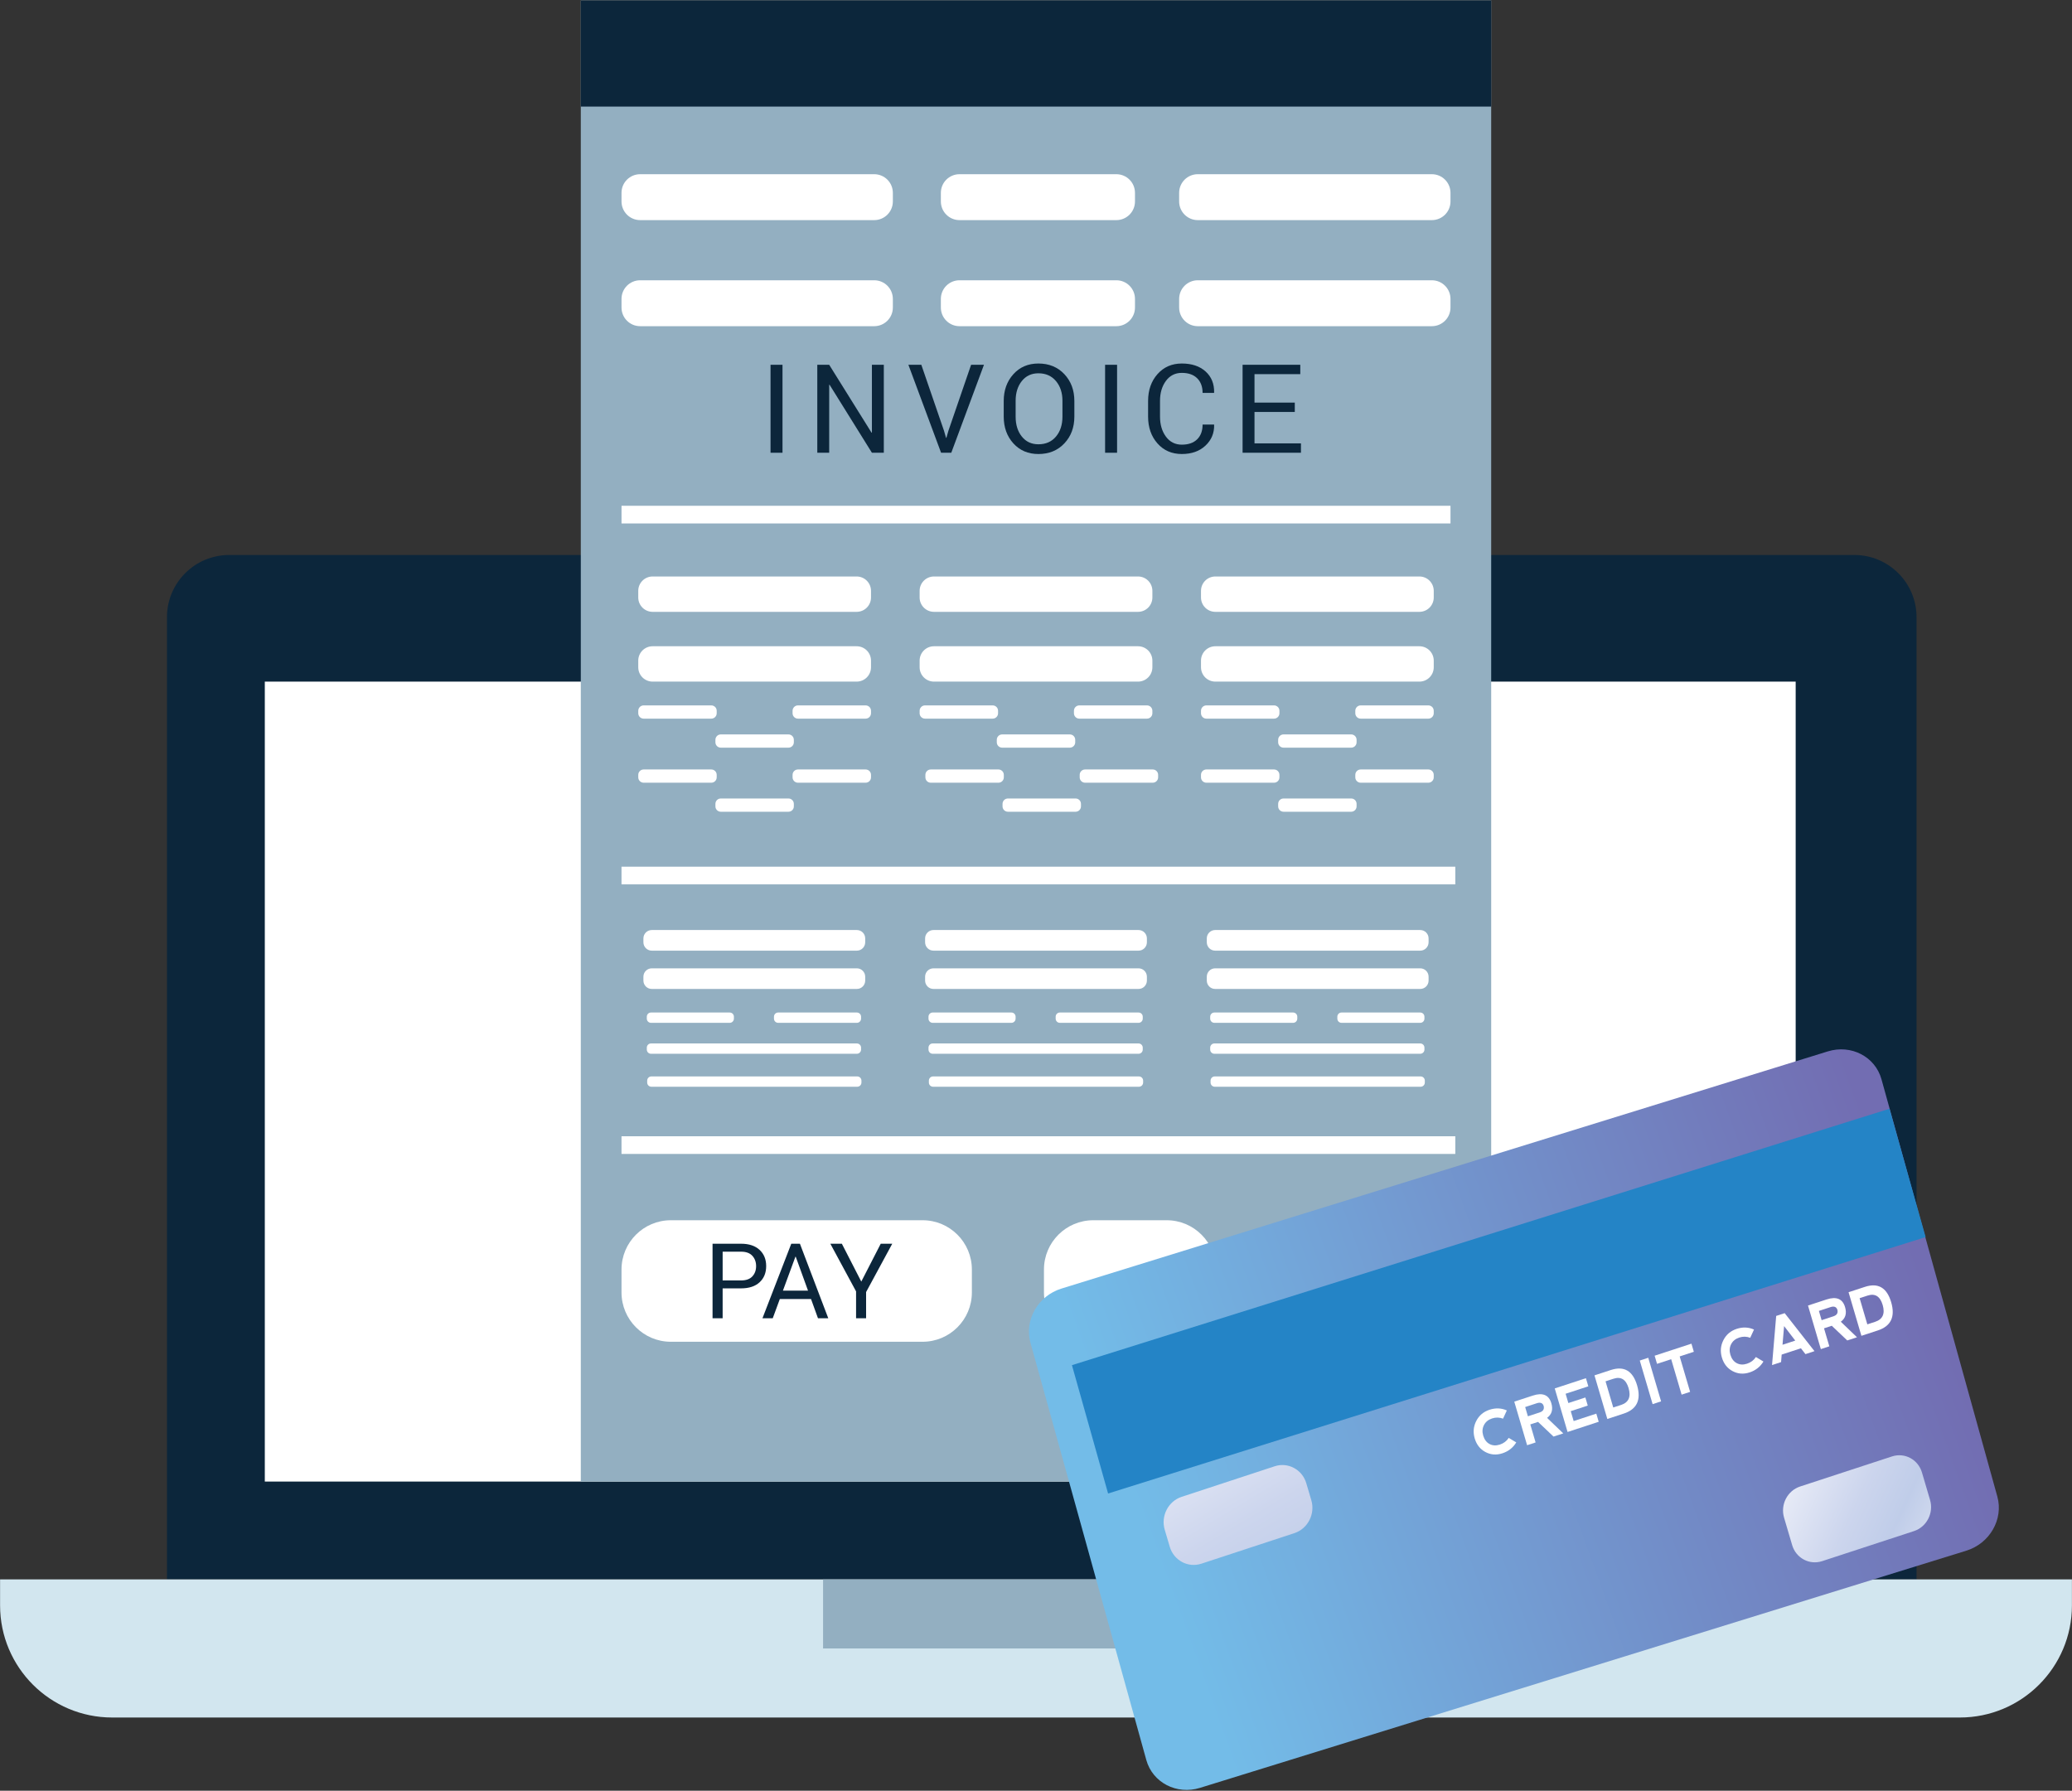 <?xml version="1.0" encoding="UTF-8"?>
<svg width="2166px" height="1872px" viewBox="0 0 2166 1872" version="1.1" xmlns="http://www.w3.org/2000/svg" xmlns:xlink="http://www.w3.org/1999/xlink">
    <rect x="0" y="0" width="2166" height="1872" fill="#333333" stroke="none"/>
    <!-- Generator: Sketch 43.2 (39069) - http://www.bohemiancoding.com/sketch -->
    <title>invoice</title>
    <desc>Created with Sketch.</desc>
    <defs>
        <linearGradient x1="26.235%" y1="10.931%" x2="73.764%" y2="89.068%" id="linearGradient-1">
            <stop stop-color="#5F3B97" offset="0%"></stop>
            <stop stop-color="#2D4E9F" offset="100%"></stop>
        </linearGradient>
        <linearGradient x1="30.051%" y1="11.048%" x2="70.019%" y2="89.089%" id="linearGradient-2">
            <stop stop-color="#73BCE8" offset="5.68%"></stop>
            <stop stop-color="#726DB2" offset="100%"></stop>
        </linearGradient>
        <linearGradient x1="50.275%" y1="-14.16%" x2="49.539%" y2="158.984%" id="linearGradient-3">
            <stop stop-color="#F1F3FA" offset="0%"></stop>
            <stop stop-color="#EBEEF8" offset="4.98%"></stop>
            <stop stop-color="#CCD5ED" offset="36.07%"></stop>
            <stop stop-color="#C0CDE9" offset="53.51%"></stop>
            <stop stop-color="#E3E7F4" offset="82.16%"></stop>
            <stop stop-color="#F3F5F9" offset="100%"></stop>
        </linearGradient>
        <linearGradient x1="97.784%" y1="-39.876%" x2="-44.513%" y2="227.754%" id="linearGradient-4">
            <stop stop-color="#F1F3FA" offset="0%"></stop>
            <stop stop-color="#EBEEF8" offset="4.98%"></stop>
            <stop stop-color="#CCD5ED" offset="36.07%"></stop>
            <stop stop-color="#C0CDE9" offset="53.51%"></stop>
            <stop stop-color="#E3E7F4" offset="82.16%"></stop>
            <stop stop-color="#F3F5F9" offset="100%"></stop>
        </linearGradient>
        <linearGradient x1="11.722%" y1="3.356%" x2="88.279%" y2="96.645%" id="linearGradient-5">
            <stop stop-color="#5F3B97" offset="0%"></stop>
            <stop stop-color="#2D4E9F" offset="100%"></stop>
        </linearGradient>
        <linearGradient x1="6.624%" y1="61.998%" x2="93.517%" y2="37.99%" id="linearGradient-6">
            <stop stop-color="#73BCE8" offset="5.68%"></stop>
            <stop stop-color="#726DB2" offset="100%"></stop>
        </linearGradient>
        <linearGradient x1="-10.902%" y1="29.607%" x2="153.459%" y2="84.723%" id="linearGradient-7">
            <stop stop-color="#F1F3FA" offset="0%"></stop>
            <stop stop-color="#EBEEF8" offset="4.98%"></stop>
            <stop stop-color="#CCD5ED" offset="36.07%"></stop>
            <stop stop-color="#C0CDE9" offset="53.51%"></stop>
            <stop stop-color="#E3E7F4" offset="82.16%"></stop>
            <stop stop-color="#F3F5F9" offset="100%"></stop>
        </linearGradient>
        <linearGradient x1="-24.895%" y1="-35.927%" x2="198.252%" y2="220.074%" id="linearGradient-8">
            <stop stop-color="#F1F3FA" offset="0%"></stop>
            <stop stop-color="#EBEEF8" offset="4.98%"></stop>
            <stop stop-color="#CCD5ED" offset="36.07%"></stop>
            <stop stop-color="#C0CDE9" offset="53.51%"></stop>
            <stop stop-color="#E3E7F4" offset="82.16%"></stop>
            <stop stop-color="#F3F5F9" offset="100%"></stop>
        </linearGradient>
        <linearGradient x1="1.786%" y1="81.802%" x2="98.198%" y2="18.175%" id="linearGradient-9">
            <stop stop-color="#2484C6" offset="0%"></stop>
            <stop stop-color="#2484C6" offset="100%"></stop>
        </linearGradient>
    </defs>
    <g id="Page-1" stroke="none" stroke-width="1" fill="none" fill-rule="evenodd">
        <g id="invoice" fill-rule="nonzero">
            <path d="M1356.44,1733.12 L923.36,1012.35 C910.07,990.23 918.09,962.02 941.28,949.34 L1371.59,714.06 C1394.78,701.38 1424.36,709.03 1437.65,731.16 L1870.73,1451.93 C1884.02,1474.05 1876,1502.26 1852.81,1514.94 L1422.5,1750.22 C1399.31,1762.89 1369.73,1755.24 1356.44,1733.12 L1356.44,1733.12 Z" id="Shape" fill="url(#linearGradient-1)"></path>
            <path d="M1366.48,1728.44 L937.44,1014.4 C924.35,992.61 932.25,964.83 955.09,952.34 L1376.22,722.08 C1399.06,709.59 1428.19,717.13 1441.28,738.92 L1870.32,1452.96 C1883.41,1474.75 1875.51,1502.53 1852.67,1515.02 L1431.54,1745.28 C1408.69,1757.76 1379.57,1750.22 1366.48,1728.44 L1366.48,1728.44 Z" id="Shape" fill="url(#linearGradient-2)"></path>
            <path d="M1356.22,1192.17 C1357.88,1185.91 1361.8,1181.02 1367.99,1177.52 C1374.05,1174.11 1380.37,1173.21 1386.94,1174.8 C1393.51,1176.39 1398.6,1180.09 1402.22,1185.9 C1405.87,1191.77 1407.08,1197.88 1405.87,1204.25 L1396.17,1202.33 C1396.73,1198.24 1395.88,1194.38 1393.63,1190.76 C1391.31,1187.08 1388.26,1184.79 1384.46,1183.89 C1380.66,1182.99 1376.9,1183.6 1373.16,1185.71 C1369.17,1187.99 1366.7,1190.93 1365.75,1194.54 C1364.8,1198.14 1365.48,1201.78 1367.77,1205.47 C1370.07,1209.16 1373.19,1211.71 1377.14,1213.1 L1374.26,1222.14 C1367.83,1220.12 1362.78,1216.18 1359.12,1210.29 C1355.53,1204.48 1354.56,1198.44 1356.22,1192.17 L1356.22,1192.17 Z" id="Shape" fill="#FFFFFF"></path>
            <path d="M1408.21,1248.37 L1395.79,1269.25 L1389.93,1259.82 L1401.62,1239.9 L1396.95,1232.39 L1379.14,1242.47 L1374.03,1234.25 L1417.13,1209.86 L1428.28,1227.78 C1434.25,1237.37 1433.09,1244.51 1424.82,1249.19 C1418.58,1252.72 1413.05,1252.45 1408.21,1248.37 L1408.21,1248.37 Z M1405,1227.84 L1412.16,1239.35 C1414.27,1242.63 1416.91,1243.43 1420.07,1241.77 C1422.85,1240.07 1423.28,1237.57 1421.38,1234.25 L1414.17,1222.66 L1405,1227.84 Z" id="Shape" fill="#FFFFFF"></path>
            <polygon id="Shape" fill="#FFFFFF" points="1398.39 1273.42 1441.46 1249.04 1460.28 1279.23 1452.24 1283.78 1438.57 1261.8 1429.38 1267 1439.63 1283.47 1431.61 1288.01 1421.36 1271.54 1411.56 1277.09 1425.2 1299.02 1417.15 1303.57"></polygon>
            <path d="M1422.32,1311.9 L1465.45,1287.49 L1475.3,1303.33 C1483.25,1316.12 1480.04,1326.59 1465.66,1334.73 C1451.29,1342.86 1440.13,1340.53 1432.18,1327.74 L1422.32,1311.9 Z M1440.77,1322.88 C1445.32,1330.16 1451.92,1331.37 1460.55,1326.51 C1469.16,1321.61 1471.19,1315.52 1466.66,1308.23 L1461.92,1300.61 L1436.03,1315.26 L1440.77,1322.88 Z" id="Shape" fill="#FFFFFF"></path>
            <polygon id="Shape" fill="#FFFFFF" points="1492.72 1331.34 1497.82 1339.54 1454.69 1363.95 1449.59 1355.75"></polygon>
            <polygon id="Shape" fill="#FFFFFF" points="1523.79 1381.35 1515.74 1385.9 1507.21 1372.19 1472.16 1392.03 1467.05 1383.81 1502.1 1363.97 1493.58 1350.26 1501.62 1345.71"></polygon>
            <path d="M1505.03,1431.42 C1506.69,1425.16 1510.61,1420.27 1516.8,1416.77 C1522.86,1413.36 1529.18,1412.45 1535.75,1414.05 C1542.32,1415.64 1547.41,1419.34 1551.03,1425.15 C1554.68,1431.01 1555.89,1437.13 1554.68,1443.5 L1544.98,1441.58 C1545.54,1437.48 1544.69,1433.63 1542.44,1430.01 C1540.12,1426.33 1537.07,1424.04 1533.27,1423.14 C1529.47,1422.24 1525.71,1422.85 1521.97,1424.96 C1517.98,1427.24 1515.51,1430.19 1514.56,1433.79 C1513.61,1437.39 1514.29,1441.03 1516.58,1444.72 C1518.88,1448.41 1522,1450.95 1525.95,1452.35 L1523.07,1461.39 C1516.64,1459.37 1511.59,1455.42 1507.93,1449.54 C1504.34,1443.72 1503.37,1437.68 1505.03,1431.42 L1505.03,1431.42 Z" id="Shape" fill="#FFFFFF"></path>
            <path d="M1521.49,1471.33 L1574.82,1463.38 L1579.93,1471.6 L1547.07,1512.39 L1541.6,1503.66 L1546.68,1497.45 L1535.09,1478.81 L1526.95,1480.08 L1521.49,1471.33 Z M1566.02,1474.22 L1545.76,1477.24 L1553.43,1489.57 L1566.02,1474.22 Z" id="Shape" fill="#FFFFFF"></path>
            <path d="M1585.05,1532.67 L1572.63,1553.55 L1566.77,1544.12 L1578.46,1524.2 L1573.79,1516.69 L1555.98,1526.77 L1550.87,1518.55 L1593.97,1494.16 L1605.12,1512.08 C1611.09,1521.68 1609.93,1528.81 1601.66,1533.49 C1595.42,1537.02 1589.89,1536.75 1585.05,1532.67 L1585.05,1532.67 Z M1581.83,1512.14 L1588.99,1523.65 C1591.1,1526.93 1593.74,1527.73 1596.9,1526.07 C1599.68,1524.37 1600.11,1521.87 1598.2,1518.55 L1590.99,1506.96 L1581.83,1512.14 Z" id="Shape" fill="#FFFFFF"></path>
            <path d="M1575.29,1557.83 L1618.42,1533.42 L1628.27,1549.26 C1636.22,1562.05 1633.01,1572.52 1618.63,1580.66 C1604.26,1588.79 1593.1,1586.46 1585.15,1573.67 L1575.29,1557.83 Z M1593.74,1568.81 C1598.29,1576.09 1604.89,1577.3 1613.52,1572.44 C1622.13,1567.54 1624.16,1561.45 1619.63,1554.16 L1614.89,1546.54 L1589,1561.19 L1593.74,1568.81 Z" id="Shape" fill="#FFFFFF"></path>
            <path d="M1325.59,1573.05 L1380.89,1661.96 C1388.54,1674.27 1405.21,1678.32 1418.11,1671.02 L1445.24,1655.66 C1458.14,1648.36 1462.39,1632.46 1454.74,1620.15 L1399.44,1531.24 C1391.79,1518.93 1375.12,1514.88 1362.22,1522.18 L1335.09,1537.54 C1322.19,1544.85 1317.93,1560.75 1325.59,1573.05 Z" id="Shape" fill="url(#linearGradient-3)"></path>
            <path d="M1221.45,1012.02 L1165.28,921.95 C1157.24,909.05 1161.72,892.22 1175.24,884.55 L1192.17,874.94 C1205.69,867.27 1223.34,871.54 1231.38,884.44 L1287.55,974.51 C1295.59,987.41 1291.11,1004.24 1277.59,1011.91 L1260.66,1021.52 C1247.14,1029.19 1229.5,1024.91 1221.45,1012.02 Z" id="Shape" fill="url(#linearGradient-4)"></path>
            <polygon id="Shape" fill="url(#linearGradient-5)" points="1696.65 1600.55 1216.28 806.42 1343.65 736.31 1824.01 1530.44"></polygon>
            <path d="M2003.48,1651.08 L174.55,1651.08 L174.55,645.19 C174.55,609.29 203.65,580.19 239.55,580.19 L1938.49,580.19 C1974.39,580.19 2003.49,609.29 2003.49,645.19 L2003.49,1651.08 L2003.48,1651.08 Z" id="Shape" fill="#0C263B"></path>
            <path d="M2048.72,1795.47 L117.28,1795.47 C52.55,1795.47 0.08,1743 0.08,1678.27 L0.08,1651.08 L2165.93,1651.08 L2165.93,1678.27 C2165.92,1743 2113.45,1795.47 2048.72,1795.47 Z" id="Shape" fill="#D2E6EF"></path>
            <polygon id="Shape" fill="#93AFC1" points="860.4 1651.08 1293.57 1651.08 1293.57 1723.27 860.4 1723.27"></polygon>
            <polygon id="Shape" fill="#FFFFFF" points="276.82 712.55 1877.14 712.55 1877.14 1548.81 276.82 1548.81"></polygon>
            <polygon id="Shape" fill="#93AFC1" points="607.15 0.53 1558.84 0.53 1558.84 1548.81 607.15 1548.81"></polygon>
            <polygon id="Shape" fill="#0C263B" points="607.15 0.53 1558.84 0.53 1558.84 111.41 607.15 111.41"></polygon>
            <g id="Group" transform="translate(649, 182)" fill="#FFFFFF">
                <path d="M264.88,48.11 L20.19,48.11 C9.43,48.11 0.71,39.39 0.71,28.63 L0.71,19.59 C0.71,8.83 9.43,0.11 20.19,0.11 L264.88,0.11 C275.64,0.11 284.36,8.83 284.36,19.59 L284.36,28.63 C284.36,39.39 275.64,48.11 264.88,48.11 Z" id="Shape"></path>
                <path d="M847.81,48.11 L603.12,48.11 C592.36,48.11 583.64,39.39 583.64,28.63 L583.64,19.59 C583.64,8.83 592.36,0.11 603.12,0.11 L847.81,0.11 C858.57,0.11 867.29,8.83 867.29,19.59 L867.29,28.63 C867.3,39.39 858.57,48.11 847.81,48.11 Z" id="Shape"></path>
                <path d="M517.99,48.11 L354.03,48.11 C343.27,48.11 334.55,39.39 334.55,28.63 L334.55,19.59 C334.55,8.83 343.27,0.11 354.03,0.11 L517.99,0.11 C528.75,0.11 537.47,8.83 537.47,19.59 L537.47,28.63 C537.47,39.39 528.75,48.11 517.99,48.11 Z" id="Shape"></path>
                <path d="M264.88,158.99 L20.19,158.99 C9.43,158.99 0.71,150.27 0.71,139.51 L0.71,130.47 C0.71,119.71 9.43,110.99 20.19,110.99 L264.88,110.99 C275.64,110.99 284.36,119.71 284.36,130.47 L284.36,139.51 C284.36,150.27 275.64,158.99 264.88,158.99 Z" id="Shape"></path>
                <path d="M847.81,158.99 L603.12,158.99 C592.36,158.99 583.64,150.27 583.64,139.51 L583.64,130.47 C583.64,119.71 592.36,110.99 603.12,110.99 L847.81,110.99 C858.57,110.99 867.29,119.71 867.29,130.47 L867.29,139.51 C867.3,150.27 858.57,158.99 847.81,158.99 Z" id="Shape"></path>
                <path d="M517.99,158.99 L354.03,158.99 C343.27,158.99 334.55,150.27 334.55,139.51 L334.55,130.47 C334.55,119.71 343.27,110.99 354.03,110.99 L517.99,110.99 C528.75,110.99 537.47,119.71 537.47,130.47 L537.47,139.51 C537.47,150.27 528.75,158.99 517.99,158.99 Z" id="Shape"></path>
                <polygon id="Shape" points="0.71 346.73 867.3 346.73 867.3 365.21 0.71 365.21"></polygon>
                <polygon id="Shape" points="0.7 724.02 872.33 724.02 872.33 742.5 0.7 742.5"></polygon>
                <polygon id="Shape" points="0.7 1005.83 872.33 1005.83 872.33 1024.31 0.7 1024.31"></polygon>
                <path d="M246.52,457.61 L33.21,457.61 C24.93,457.61 18.21,450.89 18.21,442.61 L18.21,435.65 C18.21,427.37 24.93,420.65 33.21,420.65 L246.52,420.65 C254.8,420.65 261.52,427.37 261.52,435.65 L261.52,442.61 C261.52,450.89 254.81,457.61 246.52,457.61 Z" id="Shape"></path>
                <path d="M246.52,530.55 L33.21,530.55 C24.93,530.55 18.21,523.83 18.21,515.55 L18.21,508.59 C18.21,500.31 24.93,493.59 33.21,493.59 L246.52,493.59 C254.8,493.59 261.52,500.31 261.52,508.59 L261.52,515.55 C261.52,523.83 254.81,530.55 246.52,530.55 Z" id="Shape"></path>
                <path d="M540.66,457.61 L327.35,457.61 C319.07,457.61 312.35,450.89 312.35,442.61 L312.35,435.65 C312.35,427.37 319.07,420.65 327.35,420.65 L540.66,420.65 C548.94,420.65 555.66,427.37 555.66,435.65 L555.66,442.61 C555.66,450.89 548.94,457.61 540.66,457.61 Z" id="Shape"></path>
                <path d="M540.66,530.55 L327.35,530.55 C319.07,530.55 312.35,523.83 312.35,515.55 L312.35,508.59 C312.35,500.31 319.07,493.59 327.35,493.59 L540.66,493.59 C548.94,493.59 555.66,500.31 555.66,508.59 L555.66,515.55 C555.66,523.83 548.94,530.55 540.66,530.55 Z" id="Shape"></path>
                <path d="M834.79,457.61 L621.48,457.61 C613.2,457.61 606.48,450.89 606.48,442.61 L606.48,435.65 C606.48,427.37 613.2,420.65 621.48,420.65 L834.79,420.65 C843.07,420.65 849.79,427.37 849.79,435.65 L849.79,442.61 C849.79,450.89 843.07,457.61 834.79,457.61 Z" id="Shape"></path>
                <path d="M834.79,530.55 L621.48,530.55 C613.2,530.55 606.48,523.83 606.48,515.55 L606.48,508.59 C606.48,500.31 613.2,493.59 621.48,493.59 L834.79,493.59 C843.07,493.59 849.79,500.31 849.79,508.59 L849.79,515.55 C849.79,523.83 843.07,530.55 834.79,530.55 Z" id="Shape"></path>
                <path d="M94.59,569.26 L23.84,569.26 C20.73,569.26 18.22,566.74 18.22,563.64 L18.22,561.03 C18.22,557.92 20.74,555.41 23.84,555.41 L94.59,555.41 C97.7,555.41 100.21,557.93 100.21,561.03 L100.21,563.64 C100.21,566.74 97.7,569.26 94.59,569.26 Z" id="Shape"></path>
                <path d="M255.9,569.26 L185.15,569.26 C182.04,569.26 179.53,566.74 179.53,563.64 L179.53,561.03 C179.53,557.92 182.05,555.41 185.15,555.41 L255.9,555.41 C259.01,555.41 261.52,557.93 261.52,561.03 L261.52,563.64 C261.52,566.74 259.01,569.26 255.9,569.26 Z" id="Shape"></path>
                <path d="M175.24,599.6 L104.49,599.6 C101.38,599.6 98.87,597.08 98.87,593.98 L98.87,591.37 C98.87,588.26 101.39,585.75 104.49,585.75 L175.24,585.75 C178.35,585.75 180.86,588.27 180.86,591.37 L180.86,593.98 C180.87,597.08 178.35,599.6 175.24,599.6 Z" id="Shape"></path>
                <path d="M94.59,636.24 L23.84,636.24 C20.73,636.24 18.22,633.72 18.22,630.62 L18.22,628.01 C18.22,624.9 20.74,622.39 23.84,622.39 L94.59,622.39 C97.7,622.39 100.21,624.91 100.21,628.01 L100.21,630.62 C100.21,633.73 97.7,636.24 94.59,636.24 Z" id="Shape"></path>
                <path d="M255.9,636.24 L185.15,636.24 C182.04,636.24 179.53,633.72 179.53,630.62 L179.53,628.01 C179.53,624.9 182.05,622.39 185.15,622.39 L255.9,622.39 C259.01,622.39 261.52,624.91 261.52,628.01 L261.52,630.62 C261.52,633.73 259.01,636.24 255.9,636.24 Z" id="Shape"></path>
                <path d="M175.24,666.58 L104.49,666.58 C101.38,666.58 98.87,664.06 98.87,660.96 L98.87,658.35 C98.87,655.24 101.39,652.73 104.49,652.73 L175.24,652.73 C178.35,652.73 180.86,655.25 180.86,658.35 L180.86,660.96 C180.87,664.07 178.35,666.58 175.24,666.58 Z" id="Shape"></path>
                <path d="M388.72,569.26 L317.97,569.26 C314.86,569.26 312.35,566.74 312.35,563.64 L312.35,561.03 C312.35,557.92 314.87,555.41 317.97,555.41 L388.72,555.41 C391.83,555.41 394.34,557.93 394.34,561.03 L394.34,563.64 C394.35,566.74 391.83,569.26 388.72,569.26 Z" id="Shape"></path>
                <path d="M550.03,569.26 L479.28,569.26 C476.17,569.26 473.66,566.74 473.66,563.64 L473.66,561.03 C473.66,557.92 476.18,555.41 479.28,555.41 L550.03,555.41 C553.14,555.41 555.65,557.93 555.65,561.03 L555.65,563.64 C555.66,566.74 553.14,569.26 550.03,569.26 Z" id="Shape"></path>
                <path d="M469.38,599.6 L398.63,599.6 C395.52,599.6 393.01,597.08 393.01,593.98 L393.01,591.37 C393.01,588.26 395.53,585.75 398.63,585.75 L469.38,585.75 C472.49,585.75 475,588.27 475,591.37 L475,593.98 C475,597.08 472.48,599.6 469.38,599.6 Z" id="Shape"></path>
                <path d="M394.74,636.24 L323.99,636.24 C320.88,636.24 318.37,633.72 318.37,630.62 L318.37,628.01 C318.37,624.9 320.89,622.39 323.99,622.39 L394.74,622.39 C397.85,622.39 400.36,624.91 400.36,628.01 L400.36,630.62 C400.36,633.73 397.84,636.24 394.74,636.24 Z" id="Shape"></path>
                <path d="M556.05,636.24 L485.3,636.24 C482.19,636.24 479.68,633.72 479.68,630.62 L479.68,628.01 C479.68,624.9 482.2,622.39 485.3,622.39 L556.05,622.39 C559.16,622.39 561.67,624.91 561.67,628.01 L561.67,630.62 C561.67,633.73 559.15,636.24 556.05,636.24 Z" id="Shape"></path>
                <path d="M475.39,666.58 L404.64,666.58 C401.53,666.58 399.02,664.06 399.02,660.96 L399.02,658.35 C399.02,655.24 401.54,652.73 404.64,652.73 L475.39,652.73 C478.5,652.73 481.01,655.25 481.01,658.35 L481.01,660.96 C481.02,664.07 478.5,666.58 475.39,666.58 Z" id="Shape"></path>
                <path d="M682.85,569.26 L612.1,569.26 C608.99,569.26 606.48,566.74 606.48,563.64 L606.48,561.03 C606.48,557.92 609,555.41 612.1,555.41 L682.85,555.41 C685.96,555.41 688.47,557.93 688.47,561.03 L688.47,563.64 C688.48,566.74 685.96,569.26 682.85,569.26 Z" id="Shape"></path>
                <path d="M844.16,569.26 L773.41,569.26 C770.3,569.26 767.79,566.74 767.79,563.64 L767.79,561.03 C767.79,557.92 770.31,555.41 773.41,555.41 L844.16,555.41 C847.27,555.41 849.78,557.93 849.78,561.03 L849.78,563.64 C849.79,566.74 847.27,569.26 844.16,569.26 Z" id="Shape"></path>
                <path d="M763.51,599.6 L692.76,599.6 C689.65,599.6 687.14,597.08 687.14,593.98 L687.14,591.37 C687.14,588.26 689.66,585.75 692.76,585.75 L763.51,585.75 C766.62,585.75 769.13,588.27 769.13,591.37 L769.13,593.98 C769.13,597.08 766.61,599.6 763.51,599.6 Z" id="Shape"></path>
                <path d="M682.85,636.24 L612.1,636.24 C608.99,636.24 606.48,633.72 606.48,630.62 L606.48,628.01 C606.48,624.9 609,622.39 612.1,622.39 L682.85,622.39 C685.96,622.39 688.47,624.91 688.47,628.01 L688.47,630.62 C688.48,633.73 685.96,636.24 682.85,636.24 Z" id="Shape"></path>
                <path d="M844.16,636.24 L773.41,636.24 C770.3,636.24 767.79,633.72 767.79,630.62 L767.79,628.01 C767.79,624.9 770.31,622.39 773.41,622.39 L844.16,622.39 C847.27,622.39 849.78,624.91 849.78,628.01 L849.78,630.62 C849.79,633.73 847.27,636.24 844.16,636.24 Z" id="Shape"></path>
                <path d="M763.51,666.58 L692.76,666.58 C689.65,666.58 687.14,664.06 687.14,660.96 L687.14,658.35 C687.14,655.24 689.66,652.73 692.76,652.73 L763.51,652.73 C766.62,652.73 769.13,655.25 769.13,658.35 L769.13,660.96 C769.13,664.07 766.61,666.58 763.51,666.58 Z" id="Shape"></path>
                <path d="M246.71,811.8 L32.35,811.8 C27.52,811.8 23.6,807.88 23.6,803.05 L23.6,798.99 C23.6,794.16 27.52,790.24 32.35,790.24 L246.71,790.24 C251.54,790.24 255.46,794.16 255.46,798.99 L255.46,803.05 C255.46,807.88 251.54,811.8 246.71,811.8 Z" id="Shape"></path>
                <path d="M246.71,851.84 L32.35,851.84 C27.52,851.84 23.6,847.92 23.6,843.09 L23.6,839.03 C23.6,834.2 27.52,830.28 32.35,830.28 L246.71,830.28 C251.54,830.28 255.46,834.2 255.46,839.03 L255.46,843.09 C255.46,847.92 251.54,851.84 246.71,851.84 Z" id="Shape"></path>
                <path d="M113.82,887.26 L31.53,887.26 C29.11,887.26 27.15,885.3 27.15,882.88 L27.15,880.85 C27.15,878.43 29.11,876.47 31.53,876.47 L113.82,876.47 C116.24,876.47 118.2,878.43 118.2,880.85 L118.2,882.88 C118.19,885.3 116.24,887.26 113.82,887.26 Z" id="Shape"></path>
                <path d="M246.75,919.6 L31.54,919.6 C29.12,919.6 27.16,917.64 27.16,915.22 L27.16,913.19 C27.16,910.77 29.12,908.81 31.54,908.81 L246.75,908.81 C249.17,908.81 251.13,910.77 251.13,913.19 L251.13,915.22 C251.12,917.64 249.16,919.6 246.75,919.6 Z" id="Shape"></path>
                <path d="M247.14,954.07 L31.93,954.07 C29.51,954.07 27.55,952.11 27.55,949.7 L27.55,947.67 C27.55,945.25 29.51,943.29 31.93,943.29 L247.14,943.29 C249.56,943.29 251.52,945.25 251.52,947.67 L251.52,949.7 C251.51,952.11 249.55,954.07 247.14,954.07 Z" id="Shape"></path>
                <path d="M246.75,887.26 L164.46,887.26 C162.04,887.26 160.08,885.3 160.08,882.88 L160.08,880.85 C160.08,878.43 162.04,876.47 164.46,876.47 L246.75,876.47 C249.17,876.47 251.13,878.43 251.13,880.85 L251.13,882.88 C251.12,885.3 249.16,887.26 246.75,887.26 Z" id="Shape"></path>
                <path d="M541.18,811.8 L326.82,811.8 C321.99,811.8 318.07,807.88 318.07,803.05 L318.07,798.99 C318.07,794.16 321.99,790.24 326.82,790.24 L541.18,790.24 C546.01,790.24 549.93,794.16 549.93,798.99 L549.93,803.05 C549.93,807.88 546.01,811.8 541.18,811.8 L541.18,811.8 Z" id="Shape"></path>
                <path d="M541.18,851.84 L326.82,851.84 C321.99,851.84 318.07,847.92 318.07,843.09 L318.07,839.03 C318.07,834.2 321.99,830.28 326.82,830.28 L541.18,830.28 C546.01,830.28 549.93,834.2 549.93,839.03 L549.93,843.09 C549.93,847.92 546.01,851.84 541.18,851.84 L541.18,851.84 Z" id="Shape"></path>
                <path d="M408.29,887.26 L326,887.26 C323.58,887.26 321.62,885.3 321.62,882.88 L321.62,880.85 C321.62,878.43 323.58,876.47 326,876.47 L408.29,876.47 C410.71,876.47 412.67,878.43 412.67,880.85 L412.67,882.88 C412.66,885.3 410.7,887.26 408.29,887.26 Z" id="Shape"></path>
                <path d="M541.22,919.6 L326,919.6 C323.58,919.6 321.62,917.64 321.62,915.22 L321.62,913.19 C321.62,910.77 323.58,908.81 326,908.81 L541.21,908.81 C543.63,908.81 545.59,910.77 545.59,913.19 L545.59,915.22 C545.59,917.64 543.63,919.6 541.22,919.6 L541.22,919.6 Z" id="Shape"></path>
                <path d="M541.61,954.07 L326.4,954.07 C323.98,954.07 322.02,952.11 322.02,949.7 L322.02,947.67 C322.02,945.25 323.98,943.29 326.4,943.29 L541.61,943.29 C544.03,943.29 545.99,945.25 545.99,947.67 L545.99,949.7 C545.98,952.11 544.02,954.07 541.61,954.07 Z" id="Shape"></path>
                <path d="M541.22,887.26 L458.93,887.26 C456.51,887.26 454.55,885.3 454.55,882.88 L454.55,880.85 C454.55,878.43 456.51,876.47 458.93,876.47 L541.22,876.47 C543.64,876.47 545.6,878.43 545.6,880.85 L545.6,882.88 C545.59,885.3 543.63,887.26 541.22,887.26 Z" id="Shape"></path>
                <path d="M835.65,811.8 L621.29,811.8 C616.46,811.8 612.54,807.88 612.54,803.05 L612.54,798.99 C612.54,794.16 616.46,790.24 621.29,790.24 L835.65,790.24 C840.48,790.24 844.4,794.16 844.4,798.99 L844.4,803.05 C844.4,807.88 840.48,811.8 835.65,811.8 Z" id="Shape"></path>
                <path d="M835.65,851.84 L621.29,851.84 C616.46,851.84 612.54,847.92 612.54,843.09 L612.54,839.03 C612.54,834.2 616.46,830.28 621.29,830.28 L835.65,830.28 C840.48,830.28 844.4,834.2 844.4,839.03 L844.4,843.09 C844.4,847.92 840.48,851.84 835.65,851.84 Z" id="Shape"></path>
                <path d="M702.76,887.26 L620.47,887.26 C618.05,887.26 616.09,885.3 616.09,882.88 L616.09,880.85 C616.09,878.43 618.05,876.47 620.47,876.47 L702.76,876.47 C705.18,876.47 707.14,878.43 707.14,880.85 L707.14,882.88 C707.13,885.3 705.17,887.26 702.76,887.26 Z" id="Shape"></path>
                <path d="M835.68,919.6 L620.47,919.6 C618.05,919.6 616.09,917.64 616.09,915.22 L616.09,913.19 C616.09,910.77 618.05,908.81 620.47,908.81 L835.68,908.81 C838.1,908.81 840.06,910.77 840.06,913.19 L840.06,915.22 C840.06,917.64 838.1,919.6 835.68,919.6 Z" id="Shape"></path>
                <path d="M836.08,954.07 L620.87,954.07 C618.45,954.07 616.49,952.11 616.49,949.7 L616.49,947.67 C616.49,945.25 618.45,943.29 620.87,943.29 L836.08,943.29 C838.5,943.29 840.46,945.25 840.46,947.67 L840.46,949.7 C840.45,952.11 838.49,954.07 836.08,954.07 Z" id="Shape"></path>
                <path d="M835.68,887.26 L753.39,887.26 C750.97,887.26 749.01,885.3 749.01,882.88 L749.01,880.85 C749.01,878.43 750.97,876.47 753.39,876.47 L835.68,876.47 C838.1,876.47 840.06,878.43 840.06,880.85 L840.06,882.88 C840.06,885.3 838.1,887.26 835.68,887.26 Z" id="Shape"></path>
                <path d="M315.41,1220.66 L52.27,1220.66 C23.79,1220.66 0.71,1197.57 0.71,1169.1 L0.71,1145.18 C0.71,1116.7 23.8,1093.62 52.27,1093.62 L315.41,1093.62 C343.89,1093.62 366.97,1116.71 366.97,1145.18 L366.97,1169.1 C366.97,1197.57 343.88,1220.66 315.41,1220.66 L315.41,1220.66 Z" id="Shape"></path>
                <path d="M570.56,1220.66 L493.88,1220.66 C465.4,1220.66 442.32,1197.57 442.32,1169.1 L442.32,1145.18 C442.32,1116.7 465.41,1093.62 493.88,1093.62 L570.56,1093.62 C599.04,1093.62 622.12,1116.71 622.12,1145.18 L622.12,1169.1 C622.12,1197.57 599.03,1220.66 570.56,1220.66 Z" id="Shape"></path>
                <path d="M820.77,1220.66 L744.09,1220.66 C715.61,1220.66 692.53,1197.57 692.53,1169.1 L692.53,1145.18 C692.53,1116.7 715.62,1093.62 744.09,1093.62 L820.77,1093.62 C849.25,1093.62 872.33,1116.71 872.33,1145.18 L872.33,1169.1 C872.33,1197.57 849.25,1220.66 820.77,1220.66 Z" id="Shape"></path>
            </g>
            <path d="M755.42,1346.85 L755.42,1378.09 L744.88,1378.09 L744.88,1300.18 L774.68,1300.18 C782.99,1300.18 789.44,1302.33 794.04,1306.6 C798.64,1310.87 800.94,1316.51 800.94,1323.51 C800.94,1330.6 798.64,1336.27 794.04,1340.49 C789.44,1344.73 782.99,1346.84 774.68,1346.84 L755.42,1346.84 L755.42,1346.85 Z M755.42,1338.55 L774.68,1338.55 C779.96,1338.55 783.9,1337.14 786.5,1334.31 C789.11,1331.48 790.41,1327.9 790.41,1323.59 C790.41,1319.29 789.1,1315.69 786.48,1312.8 C783.86,1309.93 779.93,1308.49 774.69,1308.49 L755.43,1308.49 L755.43,1338.55 L755.42,1338.55 Z" id="Shape" fill="#0C263B"></path>
            <path d="M847.83,1358.02 L815.19,1358.02 L807.8,1378.09 L797.05,1378.09 L827.17,1300.18 L836.21,1300.18 L865.85,1378.09 L855.09,1378.09 L847.83,1358.02 Z M818.45,1349.19 L844.67,1349.19 L831.83,1313.73 L831.51,1313.73 L818.45,1349.19 Z" id="Shape" fill="#0C263B"></path>
            <polygon id="Shape" fill="#0C263B" points="900.36 1339.77 920.69 1300.18 932.73 1300.18 905.39 1350.69 905.39 1378.08 894.91 1378.08 894.91 1350 868 1300.17 880.04 1300.17"></polygon>
            <polygon id="Shape" fill="#0C263B" points="818 473.3 805.49 473.3 805.49 381.34 818 381.34"></polygon>
            <polygon id="Shape" fill="#0C263B" points="923.91 473.3 911.47 473.3 867.19 402.18 866.81 402.31 866.81 473.3 854.37 473.3 854.37 381.34 866.81 381.34 911.09 452.33 911.47 452.2 911.47 381.33 923.91 381.33"></polygon>
            <polygon id="Shape" fill="#0C263B" points="986.87 450.43 988.95 457.69 989.33 457.69 991.41 450.43 1015.16 381.33 1028.61 381.33 994.44 473.29 983.77 473.29 949.6 381.33 963.12 381.33"></polygon>
            <path d="M1123.1,435.53 C1123.1,446.77 1119.62,456.1 1112.65,463.51 C1105.67,470.92 1096.63,474.63 1085.52,474.63 C1074.78,474.63 1066.06,470.92 1059.34,463.51 C1052.62,456.1 1049.26,446.77 1049.26,435.53 L1049.26,419.17 C1049.26,407.97 1052.62,398.64 1059.34,391.19 C1066.05,383.74 1074.78,380.01 1085.52,380.01 C1096.64,380.01 1105.67,383.73 1112.65,391.15 C1119.62,398.59 1123.1,407.92 1123.1,419.17 L1123.1,435.53 Z M1110.65,419.04 C1110.65,410.62 1108.38,403.71 1103.83,398.32 C1099.29,392.93 1093.18,390.24 1085.52,390.24 C1078.27,390.24 1072.5,392.94 1068.19,398.32 C1063.87,403.71 1061.71,410.62 1061.71,419.04 L1061.71,435.53 C1061.71,444.04 1063.87,450.99 1068.19,456.37 C1072.5,461.76 1078.28,464.45 1085.52,464.45 C1093.23,464.45 1099.34,461.76 1103.86,456.4 C1108.39,451.02 1110.65,444.07 1110.65,435.52 L1110.65,419.04 Z" id="Shape" fill="#0C263B"></path>
            <polygon id="Shape" fill="#0C263B" points="1167.75 473.3 1155.23 473.3 1155.23 381.34 1167.75 381.34"></polygon>
            <path d="M1269.11,443.8 L1269.22,444.18 C1269.4,452.82 1266.37,460.04 1260.12,465.88 C1253.89,471.71 1245.66,474.62 1235.43,474.62 C1225.02,474.62 1216.55,470.94 1210,463.57 C1203.47,456.2 1200.18,446.85 1200.18,435.53 L1200.18,419.17 C1200.18,407.85 1203.46,398.48 1210,391.1 C1216.55,383.7 1225.01,380.01 1235.43,380.01 C1245.82,380.01 1254.11,382.78 1260.26,388.32 C1266.4,393.85 1269.39,401.19 1269.21,410.33 L1269.1,410.71 L1257.15,410.71 C1257.15,404.27 1255.26,399.17 1251.47,395.42 C1247.68,391.68 1242.34,389.8 1235.43,389.8 C1228.48,389.8 1222.94,392.6 1218.81,398.19 C1214.7,403.78 1212.64,410.73 1212.64,419.02 L1212.64,435.5 C1212.64,443.87 1214.7,450.86 1218.81,456.45 C1222.94,462.04 1228.48,464.84 1235.43,464.84 C1242.34,464.84 1247.68,462.98 1251.47,459.25 C1255.26,455.53 1257.15,450.38 1257.15,443.81 L1269.11,443.81 L1269.11,443.8 Z" id="Shape" fill="#0C263B"></path>
            <polygon id="Shape" fill="#0C263B" points="1353.53 430.66 1311.41 430.66 1311.41 463.5 1359.97 463.5 1359.97 473.29 1298.96 473.29 1298.96 381.33 1359.27 381.33 1359.27 391.12 1311.41 391.12 1311.41 420.87 1353.53 420.87"></polygon>
            <path d="M2055.59,1621.05 L1254.46,1869 C1230.02,1876.57 1204.88,1863.52 1198.31,1839.86 L1077.19,1403.62 C1070.62,1379.96 1085.11,1354.65 1109.56,1347.08 L1910.69,1099.13 C1935.13,1091.56 1960.27,1104.61 1966.84,1128.27 L2087.96,1564.51 C2094.53,1588.17 2080.03,1613.49 2055.59,1621.05 Z" id="Shape" fill="url(#linearGradient-6)"></path>
            <path d="M1552.79,1517.91 C1547.26,1514.96 1543.53,1510.21 1541.6,1503.67 C1539.74,1497.27 1540.28,1491.19 1543.24,1485.44 C1546.2,1479.69 1550.81,1475.79 1557.09,1473.73 C1563.43,1471.66 1569.46,1471.9 1575.19,1474.46 L1571.23,1483.05 C1567.5,1481.61 1563.68,1481.53 1559.77,1482.81 C1555.79,1484.14 1552.95,1486.46 1551.26,1489.79 C1549.57,1493.12 1549.31,1496.76 1550.47,1500.7 C1551.73,1504.93 1553.96,1507.88 1557.14,1509.57 C1560.32,1511.26 1563.9,1511.45 1567.89,1510.15 C1571.88,1508.85 1574.97,1506.51 1577.16,1503.16 L1585.04,1507.87 C1581.71,1513.4 1576.88,1517.2 1570.52,1519.28 C1564.23,1521.32 1558.32,1520.86 1552.79,1517.91 L1552.79,1517.91 Z" id="Shape" fill="#FFFFFF"></path>
            <path d="M1617.26,1482.21 L1634.18,1498.45 L1624,1501.78 L1607.83,1486.43 L1599.72,1489.08 L1605.27,1507.91 L1596.39,1510.82 L1582.97,1465.27 L1602.33,1458.93 C1612.69,1455.54 1619.16,1458.22 1621.73,1466.96 C1623.66,1473.54 1622.18,1478.63 1617.26,1482.21 L1617.26,1482.21 Z M1597.21,1480.58 L1609.64,1476.51 C1613.19,1475.28 1614.54,1473.01 1613.67,1469.7 C1612.69,1466.74 1610.42,1465.77 1606.88,1466.8 L1594.36,1470.9 L1597.21,1480.58 Z" id="Shape" fill="#FFFFFF"></path>
            <polygon id="Shape" fill="#FFFFFF" points="1638.68 1496.97 1625.27 1451.45 1657.88 1440.74 1660.38 1449.24 1636.64 1457.01 1639.5 1466.73 1657.29 1460.91 1659.79 1469.38 1642 1475.2 1645.05 1485.55 1668.73 1477.8 1671.24 1486.3"></polygon>
            <path d="M1680.24,1483.37 L1666.81,1437.79 L1683.92,1432.19 C1697.73,1427.67 1706.88,1433.01 1711.36,1448.21 C1715.83,1463.39 1711.16,1473.25 1697.35,1477.77 L1680.24,1483.37 Z M1694.67,1468.69 C1702.54,1466.1 1705.14,1460.24 1702.48,1451.12 C1699.78,1442.02 1694.49,1438.75 1686.61,1441.33 L1678.38,1444.02 L1686.44,1471.38 L1694.67,1468.69 Z" id="Shape" fill="#FFFFFF"></path>
            <polygon id="Shape" fill="#FFFFFF" points="1714.17 1422.29 1723.02 1419.39 1736.45 1464.97 1727.6 1467.87"></polygon>
            <polygon id="Shape" fill="#FFFFFF" points="1768.18 1404.65 1770.68 1413.15 1755.88 1417.99 1766.79 1455.04 1757.91 1457.95 1747 1420.9 1732.2 1425.74 1729.7 1417.24"></polygon>
            <path d="M1811.18,1433.35 C1805.65,1430.4 1801.92,1425.65 1799.99,1419.11 C1798.12,1412.71 1798.67,1406.63 1801.63,1400.88 C1804.58,1395.13 1809.2,1391.23 1815.48,1389.17 C1821.81,1387.1 1827.84,1387.34 1833.58,1389.91 L1829.62,1398.5 C1825.88,1397.06 1822.06,1396.98 1818.16,1398.26 C1814.18,1399.59 1811.34,1401.91 1809.65,1405.24 C1807.96,1408.57 1807.7,1412.21 1808.86,1416.15 C1810.12,1420.38 1812.35,1423.33 1815.53,1425.02 C1818.71,1426.71 1822.29,1426.9 1826.28,1425.6 C1830.27,1424.29 1833.36,1421.96 1835.55,1418.61 L1843.43,1423.32 C1840.1,1428.85 1835.26,1432.65 1828.91,1434.73 C1822.61,1436.76 1816.71,1436.3 1811.18,1433.35 L1811.18,1433.35 Z" id="Shape" fill="#FFFFFF"></path>
            <path d="M1852.43,1427.02 L1856.77,1375.66 L1865.65,1372.76 L1896.79,1412.47 L1887.35,1415.59 L1882.63,1409.48 L1862.5,1416.07 L1861.89,1423.93 L1852.43,1427.02 Z M1865.03,1386.27 L1863.38,1405.79 L1876.7,1401.43 L1865.03,1386.27 Z" id="Shape" fill="#FFFFFF"></path>
            <path d="M1924.31,1381.72 L1941.23,1397.96 L1931.05,1401.29 L1914.88,1385.94 L1906.77,1388.6 L1912.32,1407.43 L1903.44,1410.34 L1890.02,1364.79 L1909.38,1358.45 C1919.74,1355.06 1926.21,1357.74 1928.78,1366.48 C1930.71,1373.06 1929.23,1378.14 1924.31,1381.72 L1924.31,1381.72 Z M1904.26,1380.09 L1916.69,1376.02 C1920.24,1374.79 1921.59,1372.52 1920.72,1369.21 C1919.74,1366.25 1917.47,1365.28 1913.93,1366.31 L1901.41,1370.41 L1904.26,1380.09 Z" id="Shape" fill="#FFFFFF"></path>
            <path d="M1945.85,1396.45 L1932.42,1350.87 L1949.53,1345.27 C1963.34,1340.75 1972.49,1346.09 1976.97,1361.29 C1981.44,1376.47 1976.77,1386.33 1962.96,1390.85 L1945.85,1396.45 Z M1960.28,1381.77 C1968.15,1379.18 1970.75,1373.32 1968.09,1364.2 C1965.39,1355.1 1960.1,1351.83 1952.22,1354.41 L1943.99,1357.1 L1952.05,1384.46 L1960.28,1381.77 Z" id="Shape" fill="#FFFFFF"></path>
            <path d="M1904.79,1632.01 L2000.82,1600.58 C2014.11,1596.23 2021.63,1581.65 2017.61,1568.02 L2009.16,1539.35 C2005.14,1525.71 1991.11,1518.19 1977.82,1522.54 L1881.79,1553.97 C1868.5,1558.32 1860.98,1572.9 1865,1586.53 L1873.45,1615.2 C1877.47,1628.83 1891.5,1636.36 1904.79,1632.01 Z" id="Shape" fill="url(#linearGradient-7)"></path>
            <path d="M1353.18,1602.7 L1255.87,1634.67 C1241.94,1639.25 1227.07,1631.3 1222.84,1617 L1217.55,1599.11 C1213.32,1584.81 1221.26,1569.37 1235.2,1564.79 L1332.51,1532.82 C1346.45,1528.24 1361.31,1536.19 1365.54,1550.49 L1370.83,1568.38 C1375.06,1582.68 1367.11,1598.12 1353.18,1602.7 Z" id="Shape" fill="url(#linearGradient-8)"></path>
            <polygon id="Shape" fill="url(#linearGradient-9)" points="2013.01 1293.23 1158.36 1561.29 1120.57 1427.12 1975.22 1159.06"></polygon>
        </g>
    </g>
</svg>